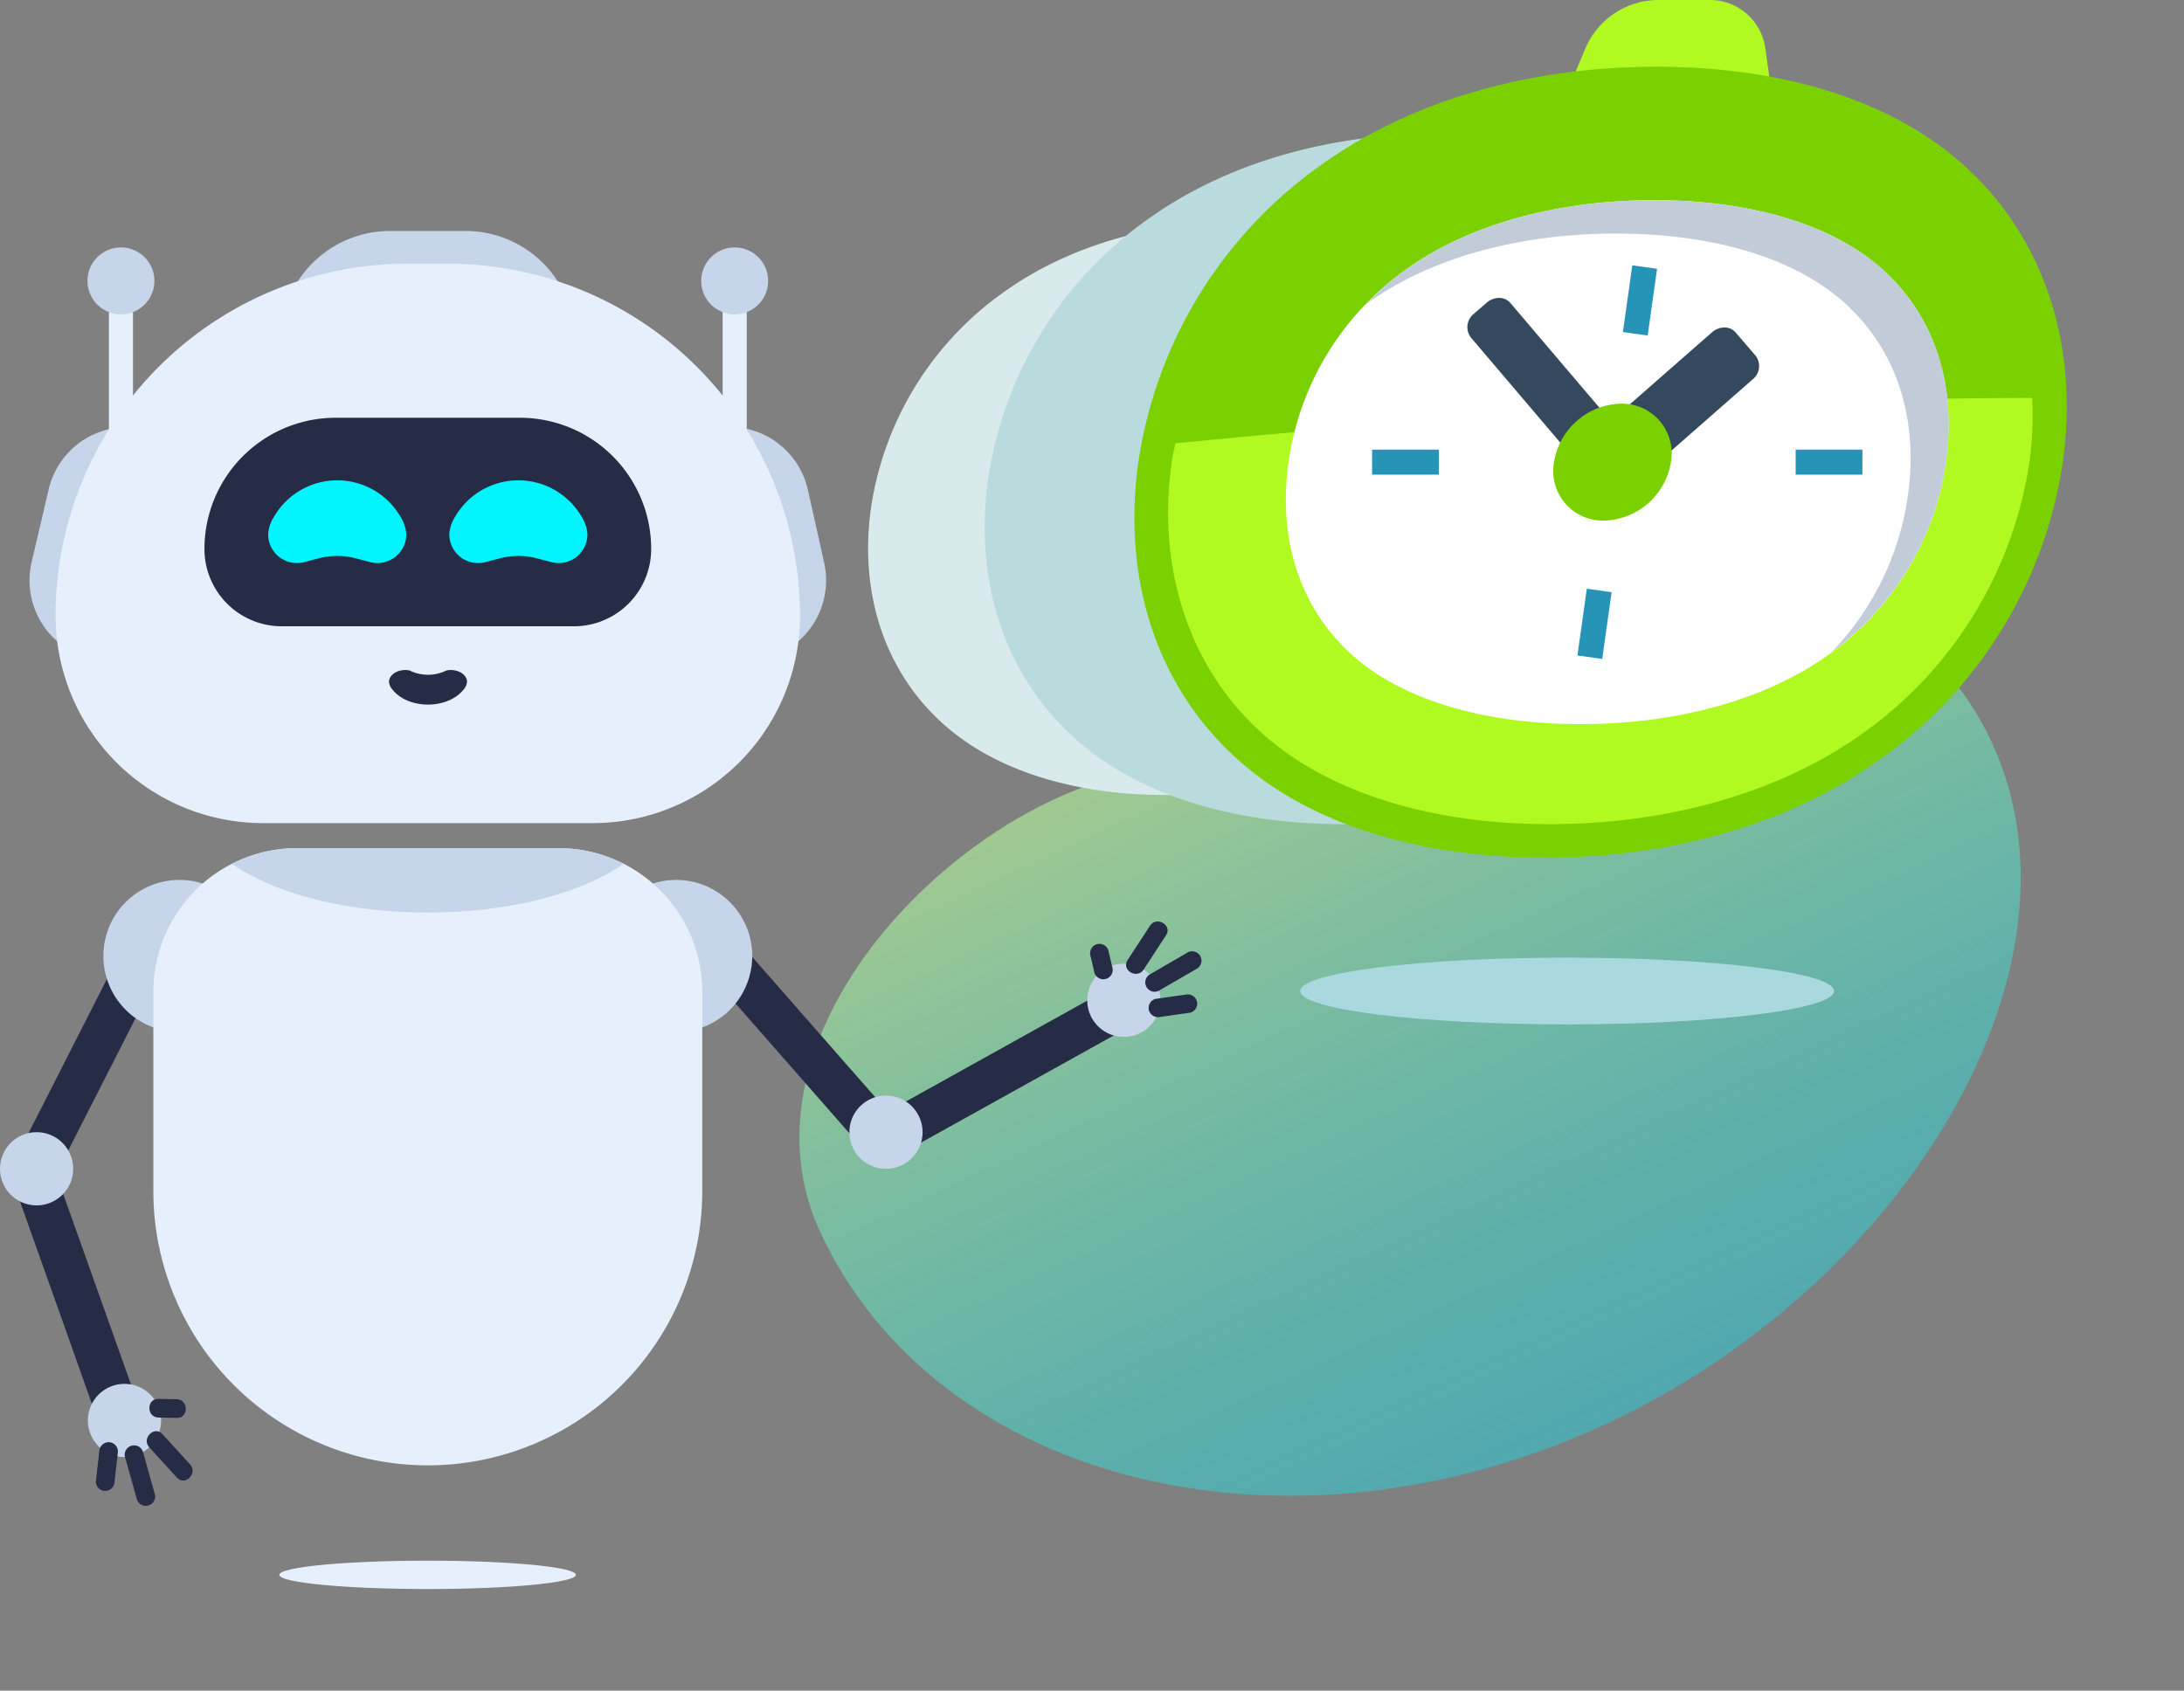 <svg xmlns="http://www.w3.org/2000/svg" xmlns:xlink="http://www.w3.org/1999/xlink" viewBox="0 0 373.537 289.204">
  <rect x="0" y="0" width="373.537" height="289.204" fill="#808080" stroke="none"/>
  <defs>
    <clipPath id="c">
      <path fill="none" d="M0 0h205.005v175.233H0z" data-name="Rectángulo 3668"/>
    </clipPath>
    <clipPath id="d">
      <path fill="none" d="M14.921 10.867C-1.606 25.358-4.906 48.848 7.546 63.337s35.944 14.488 52.47 0 19.827-37.981 7.374-52.47C61.164 3.623 52.177 0 42.683 0a42.471 42.471 0 0 0-27.762 10.867" data-name="Trazado 96426"/>
    </clipPath>
    <clipPath id="f">
      <path fill="none" d="M18.41.835 2.323 14.937 0 31.127 25.347 8.902a2.916 2.916 0 0 0 .567-4.036L22.447.831a2.464 2.464 0 0 0-1.9-.835 3.267 3.267 0 0 0-2.136.835" data-name="Trazado 96428"/>
    </clipPath>
    <clipPath id="g">
      <path fill="none" d="M3.324.819 1.167 2.682a2.923 2.923 0 0 0-.594 4.045l24.118 28.362-.15-14.024L7.348.845A2.464 2.464 0 0 0 5.441 0a3.265 3.265 0 0 0-2.116.819" data-name="Trazado 96429"/>
    </clipPath>
    <clipPath id="i">
      <path fill="none" d="M0 0h205.569v232.313H0z" data-name="Rectángulo 3667"/>
    </clipPath>
    <linearGradient id="b" x1=".5" x2=".5" y2="1" gradientUnits="objectBoundingBox">
      <stop offset="0" stop-color="#ceff92"/>
      <stop offset="1" stop-color="#00edff" stop-opacity=".6"/>
    </linearGradient>
    <linearGradient id="e" x1="-.31" x2="-.303" y1="1.161" y2="1.161" gradientUnits="objectBoundingBox">
      <stop offset="0" stop-color="#b3cdef"/>
      <stop offset=".45" stop-color="#fff"/>
      <stop offset="1" stop-color="#fff"/>
    </linearGradient>
    <linearGradient id="a" x1="-4.686" x2="-4.649" y1="3.829" y2="3.829" gradientUnits="objectBoundingBox">
      <stop offset="0" stop-color="#4b5e71"/>
      <stop offset=".206" stop-color="#415568"/>
      <stop offset=".559" stop-color="#374b60"/>
      <stop offset="1" stop-color="#34495e"/>
    </linearGradient>
    <linearGradient xlink:href="#a" id="h" x1="-2.195" x2="-2.171" y1="3.007" y2="3.007"/>
  </defs>
  <g data-name="Grupo 39133">
    <g data-name="Grupo 39132">
      <path fill="url(#b)" d="M102.689 16.027C119.512 48.176 208.595 3.8 216.293 50.28s-48.419 86.456-108.146 86.456S0 98.028 0 50.28s85.865-66.402 102.689-34.253Z" data-name="Trazado 69376" opacity=".61" transform="rotate(-25 432.304 -185.925)"/>
      <g data-name="Grupo 39131">
        <g data-name="Grupo 39120">
          <g clip-path="url(#c)" data-name="Grupo 39119" transform="translate(148.476)">
            <path fill="#d9eaec" d="M115.28 86.894c2.026-14.414-2.228-27.883-12.38-36.964-9.194-8.222-22.884-12.14-38.109-12.14s-30.02 3.916-41.526 12.14A55.052 55.052 0 0 0 .492 86.894c-2.026 14.414 2.228 27.883 12.383 36.965C22.069 132.082 35.76 136 50.985 136S81 132.082 92.506 123.859a55.051 55.051 0 0 0 22.774-36.965" data-name="Trazado 96419"/>
            <path fill="#badbdd" d="M158.629 81.908c2.437-17.341-2.681-33.544-14.9-44.471-11.06-9.892-27.531-14.606-45.847-14.606s-36.11 4.714-49.951 14.606a66.234 66.234 0 0 0-27.4 44.471c-2.437 17.341 2.681 33.544 14.9 44.471 11.061 9.892 27.531 14.606 45.848 14.606s36.112-4.714 49.952-14.606a66.23 66.23 0 0 0 27.4-44.471" data-name="Trazado 96420"/>
            <path fill="#b0f921" d="M155.152 20.453h-37.581l5.08-12.106A13.606 13.606 0 0 1 134.823 0h8.828a9.59 9.59 0 0 1 9.82 8.347Z" data-name="Trazado 96421"/>
            <path fill="#7bd100" d="M204.328 79.056c2.79-19.855-3.069-38.406-17.057-50.917-12.663-11.325-31.521-16.722-52.492-16.722s-41.345 5.4-57.192 16.722a75.827 75.827 0 0 0-31.368 50.917c-2.79 19.854 3.068 38.406 17.057 50.916 12.663 11.326 31.519 16.722 52.492 16.722s41.345-5.4 57.192-16.723a75.832 75.832 0 0 0 31.369-50.916" data-name="Trazado 96422"/>
            <path fill="#b0f921" d="M52.553 75.844c-.206 1.071-.475 2.128-.627 3.212-2.583 18.38 3.078 35.312 15.529 46.446 11.167 9.986 28.61 15.485 49.115 15.485s39.493-5.5 53.466-15.485a69.469 69.469 0 0 0 28.584-46.446 60.718 60.718 0 0 0 .478-10.99c-56.45.2-104.985 3.63-146.546 7.778" data-name="Trazado 96423"/>
            <path fill="#fff" d="M121.831 123.863c-16.653 0-30.5-4.181-38.987-11.77-8.926-7.982-12.812-19.715-10.94-33.037a48.684 48.684 0 0 1 20.23-33.042c10.617-7.587 25.639-11.768 42.292-11.768s30.5 4.18 38.988 11.77c8.926 7.982 12.811 19.715 10.94 33.038a48.691 48.691 0 0 1-20.229 33.04c-10.618 7.586-25.64 11.767-42.293 11.767" data-name="Trazado 96424"/>
          </g>
        </g>
        <g data-name="Grupo 39122">
          <g clip-path="url(#d)" data-name="Grupo 39121" transform="translate(238.313 41.953)">
            <path fill="url(#e)" d="m104.849 9.535 101.3 50.55-55.949 92.2-101.3-50.554Z" data-name="Trazado 96425" transform="translate(-90.056 -41.996)"/>
          </g>
        </g>
        <g data-name="Grupo 39124">
          <g clip-path="url(#c)" data-name="Grupo 39123" transform="translate(148.476)">
            <path fill="#fff" d="M104.758 52.82c16.525-14.489 40.017-14.489 52.469 0s9.152 37.98-7.374 52.47Z" data-name="Trazado 96427"/>
          </g>
        </g>
        <g data-name="Grupo 39126">
          <g clip-path="url(#f)" data-name="Grupo 39125" transform="translate(274.386 56.021)">
            <path fill="url(#a)" d="M0 0h26.872v31.131H0z" data-name="Rectángulo 3670"/>
          </g>
        </g>
        <g data-name="Grupo 39128">
          <g clip-path="url(#g)" data-name="Grupo 39127" transform="translate(250.954 50.959)">
            <path fill="url(#h)" d="M0 0h42.541v42.541H0z" data-name="Rectángulo 3671" transform="rotate(-45 12.216 30.411)"/>
          </g>
        </g>
        <g data-name="Grupo 39130">
          <g clip-path="url(#c)" data-name="Grupo 39129" transform="translate(148.476)">
            <path fill="#7bd100" d="M137.301 79.055a11.891 11.891 0 0 1-11.4 10 8.485 8.485 0 0 1-8.59-10 11.891 11.891 0 0 1 11.4-10 8.485 8.485 0 0 1 8.59 10" data-name="Trazado 96430"/>
            <path fill="#2694b6" d="M158.643 76.915h11.416v4.281h-11.416z" data-name="Rectángulo 3672"/>
            <path fill="#2694b6" d="M86.196 76.915h11.416v4.281H86.196z" data-name="Rectángulo 3673"/>
            <path fill="#2694b6" d="m121.317 112.126 1.606-11.416 4.24.597-1.606 11.415z" data-name="Rectángulo 3674"/>
            <path fill="#2694b6" d="m129.093 56.803 1.606-11.416 4.239.597-1.606 11.415z" data-name="Rectángulo 3675"/>
            <path fill="#c2ccd9" d="M184.352 79.055c1.873-13.322-2.014-25.056-10.94-33.038-8.487-7.589-22.334-11.771-38.987-11.771s-31.674 4.18-42.292 11.766a50.926 50.926 0 0 0-7.162 6.224c.223-.165.424-.353.651-.516 10.617-7.587 25.64-11.767 42.292-11.767s30.5 4.18 38.988 11.77c8.925 7.982 12.811 19.715 10.939 33.038a48.234 48.234 0 0 1-13.067 26.816 48.615 48.615 0 0 0 19.578-32.525" data-name="Trazado 96431"/>
            <path fill="#a9d9df" d="M165.229 169.525c0-3.153-20.444-5.708-45.664-5.708s-45.664 2.555-45.664 5.708 20.444 5.708 45.664 5.708 45.664-2.555 45.664-5.708" data-name="Trazado 96432"/>
          </g>
        </g>
      </g>
      <g data-name="Grupo 39118">
        <g clip-path="url(#i)" data-name="Grupo 39117" transform="translate(0 39.51)">
          <path fill="#262c46" d="m120.975 126.646 9.3 10.6 14.752 16.823 3.393 3.869a3.754 3.754 0 0 0 4.491.579l12.722-7.074 20.108-11.181 4.641-2.581a3.707 3.707 0 1 0-3.741-6.4l-12.725 7.078-20.108 11.181-4.641 2.58 4.491.579-9.3-10.6-14.749-16.822-3.393-3.869a3.727 3.727 0 0 0-5.241 0 3.8 3.8 0 0 0 0 5.241" data-name="Trazado 96390"/>
          <path fill="#262c46" d="m21.259 122.12-6.785 13.341-10.309 20.267c-.876 1.722-2.725 4.377-2.148 6.35.409 1.4.985 2.769 1.473 4.141l7.625 21.428c1.907 5.36 3.783 10.732 5.722 16.08l.095.267a3.781 3.781 0 0 0 4.559 2.588c1.8-.581 3.284-2.6 2.588-4.559l-5.045-14.178-8.036-22.58-1.836-5.16-.374 2.856 6.393-12.569 10.148-19.944 2.333-4.587a3.707 3.707 0 0 0-6.4-3.741" data-name="Trazado 96391"/>
          <path fill="#c6d5e9" d="M66.722.001h12.894a18.768 18.768 0 0 1 18.768 18.768v2.659a11.058 11.058 0 0 1-11.058 11.058H59.007a11.058 11.058 0 0 1-11.058-11.058v-2.66A18.768 18.768 0 0 1 66.722.001" data-name="Trazado 96392"/>
          <path fill="#c6d5e9" d="m140.96 56.769-2.783-12.472a13.792 13.792 0 0 0-16.464-10.457 8.126 8.126 0 0 0-6.161 9.7l5.25 23.532a8.126 8.126 0 0 0 9.7 6.161 13.792 13.792 0 0 0 10.457-16.464" data-name="Trazado 96393"/>
          <path fill="#c6d5e9" d="m5.411 56.639 2.916-12.442a13.792 13.792 0 0 1 16.575-10.281 8.126 8.126 0 0 1 6.057 9.766l-5.5 23.474a8.126 8.126 0 0 1-9.766 6.057 13.792 13.792 0 0 1-10.28-16.575" data-name="Trazado 96394"/>
          <path fill="#e6f0fc" d="M76.613 5.601h-6.887A60.216 60.216 0 0 0 9.509 65.816a35.479 35.479 0 0 0 35.479 35.479h56.361a35.479 35.479 0 0 0 35.479-35.479A60.216 60.216 0 0 0 76.613 5.601" data-name="Trazado 96395"/>
          <path fill="#e6f0fc" d="M123.596 10.846h4.118v38.871h-4.118z" data-name="Rectángulo 3665"/>
          <path fill="#c6d5e9" d="M131.378 8.54a5.724 5.724 0 1 0-5.724 5.724 5.724 5.724 0 0 0 5.724-5.724" data-name="Trazado 96396"/>
          <path fill="#e6f0fc" d="M18.625 10.846h4.118v38.871h-4.118z" data-name="Rectángulo 3666"/>
          <path fill="#c6d5e9" d="M14.96 8.54a5.724 5.724 0 1 1 5.724 5.724A5.724 5.724 0 0 1 14.96 8.54" data-name="Trazado 96397"/>
          <path fill="#262c46" d="M88.927 31.954H57.412a22.445 22.445 0 0 0-22.445 22.445 13.225 13.225 0 0 0 13.225 13.225h49.956a13.225 13.225 0 0 0 13.225-13.226 22.445 22.445 0 0 0-22.446-22.444" data-name="Trazado 96398"/>
          <path fill="#00f5ff" d="M68.532 48.944a12.511 12.511 0 0 0-21.7-.011 6.228 6.228 0 0 0-.966 2.935v.219a4.926 4.926 0 0 0 6.2 4.553l2.437-.639a12.51 12.51 0 0 1 6.349 0l2.437.639a4.926 4.926 0 0 0 6.195-4.553v-.219a6.224 6.224 0 0 0-.957-2.924" data-name="Trazado 96399"/>
          <path fill="#00f5ff" d="M99.512 48.944a12.511 12.511 0 0 0-21.7-.011 6.23 6.23 0 0 0-.966 2.935v.219a4.926 4.926 0 0 0 6.2 4.553l2.437-.639a12.51 12.51 0 0 1 6.349 0l2.437.639a4.926 4.926 0 0 0 6.2-4.553v-.219a6.224 6.224 0 0 0-.957-2.924" data-name="Trazado 96400"/>
          <path fill="#262c46" d="M67.08 78.391c2.679 3.5 9.559 3.5 12.248 0a2.171 2.171 0 0 0 .545-1.226v-.092c-.055-1.314-1.779-2.236-3.5-1.9a7.1 7.1 0 0 1-6.336 0c-1.718-.334-3.442.589-3.5 1.9v.092a2.167 2.167 0 0 0 .54 1.221" data-name="Trazado 96401"/>
          <path fill="#c6d5e9" d="M128.657 124.025a13.012 13.012 0 1 0-13.012 13.012 13.012 13.012 0 0 0 13.012-13.012" data-name="Trazado 96402"/>
          <path fill="#c6d5e9" d="M157.791 154.167a6.259 6.259 0 1 0-6.259 6.259 6.259 6.259 0 0 0 6.259-6.259" data-name="Trazado 96403"/>
          <path fill="#c6d5e9" d="M12.518 160.426a6.259 6.259 0 1 0-6.259 6.259 6.259 6.259 0 0 0 6.259-6.259" data-name="Trazado 96404"/>
          <path fill="#c6d5e9" d="M198.474 131.602a6.259 6.259 0 1 0-6.259 6.259 6.259 6.259 0 0 0 6.259-6.259" data-name="Trazado 96405"/>
          <path fill="#c6d5e9" d="M17.681 123.973a13.012 13.012 0 1 1 12.96 13.064 13.012 13.012 0 0 1-12.96-13.064" data-name="Trazado 96406"/>
          <path fill="#e6f0fc" d="M120.111 130.187v34.027a46.942 46.942 0 1 1-93.884 0v-34.027a24.592 24.592 0 0 1 24.609-24.608H95.5a24.592 24.592 0 0 1 24.611 24.609" data-name="Trazado 96407"/>
          <path fill="#c6d5e9" d="M106.662 108.248c-15.985 11.126-51.035 11.129-66.993 0a24.505 24.505 0 0 1 11.167-2.669H95.5a24.509 24.509 0 0 1 11.162 2.67" data-name="Trazado 96408"/>
          <path fill="#262c46" d="m195.606 126.345 3.834-5.878c1.126-1.726-1.637-3.327-2.756-1.611l-3.834 5.878c-1.125 1.726 1.637 3.327 2.756 1.611" data-name="Trazado 96409"/>
          <path fill="#262c46" d="m198.193 129.977 6.6-3.832a1.6 1.6 0 0 0-1.611-2.756l-6.6 3.832a1.6 1.6 0 0 0 1.611 2.756" data-name="Trazado 96410"/>
          <path fill="#262c46" d="m198.47 134.445 5.123-.728a1.606 1.606 0 0 0 1.115-1.963 1.638 1.638 0 0 0-1.963-1.115l-5.122.727a1.606 1.606 0 0 0-1.115 1.963 1.638 1.638 0 0 0 1.963 1.115" data-name="Trazado 96411"/>
          <path fill="#262c46" d="m190.275 126.088-.722-3.065a1.6 1.6 0 0 0-3.078.848l.722 3.064a1.6 1.6 0 0 0 3.078-.849" data-name="Trazado 96412"/>
          <path fill="#c6d5e9" d="M19.724 209.537a6.259 6.259 0 1 0-4.493-7.626 6.259 6.259 0 0 0 4.493 7.626" data-name="Trazado 96413"/>
          <path fill="#262c46" d="m25.528 208.073 4.731 5.184c1.388 1.521 3.64-.742 2.257-2.257l-4.731-5.183c-1.388-1.52-3.64.742-2.257 2.257" data-name="Trazado 96414"/>
          <path fill="#262c46" d="m21.365 209.661 2.057 7.352a1.6 1.6 0 0 0 3.078-.849l-2.057-7.352a1.6 1.6 0 0 0-3.078.849" data-name="Trazado 96415"/>
          <path fill="#262c46" d="m16.974 208.796-.578 5.141a1.606 1.606 0 0 0 1.6 1.6 1.633 1.633 0 0 0 1.6-1.6l.578-5.141a1.606 1.606 0 0 0-1.6-1.6 1.633 1.633 0 0 0-1.6 1.6" data-name="Trazado 96416"/>
          <path fill="#262c46" d="m27.09 202.979 3.147.068c2.055.045 2.054-3.147 0-3.192l-3.147-.068c-2.055-.044-2.054 3.147 0 3.192" data-name="Trazado 96417"/>
          <path fill="#e6f0fc" d="M98.495 229.888c0-1.34-11.356-2.426-25.365-2.426s-25.365 1.086-25.365 2.426 11.356 2.425 25.365 2.425 25.365-1.086 25.365-2.425" data-name="Trazado 96418"/>
        </g>
      </g>
    </g>
  </g>
</svg>
